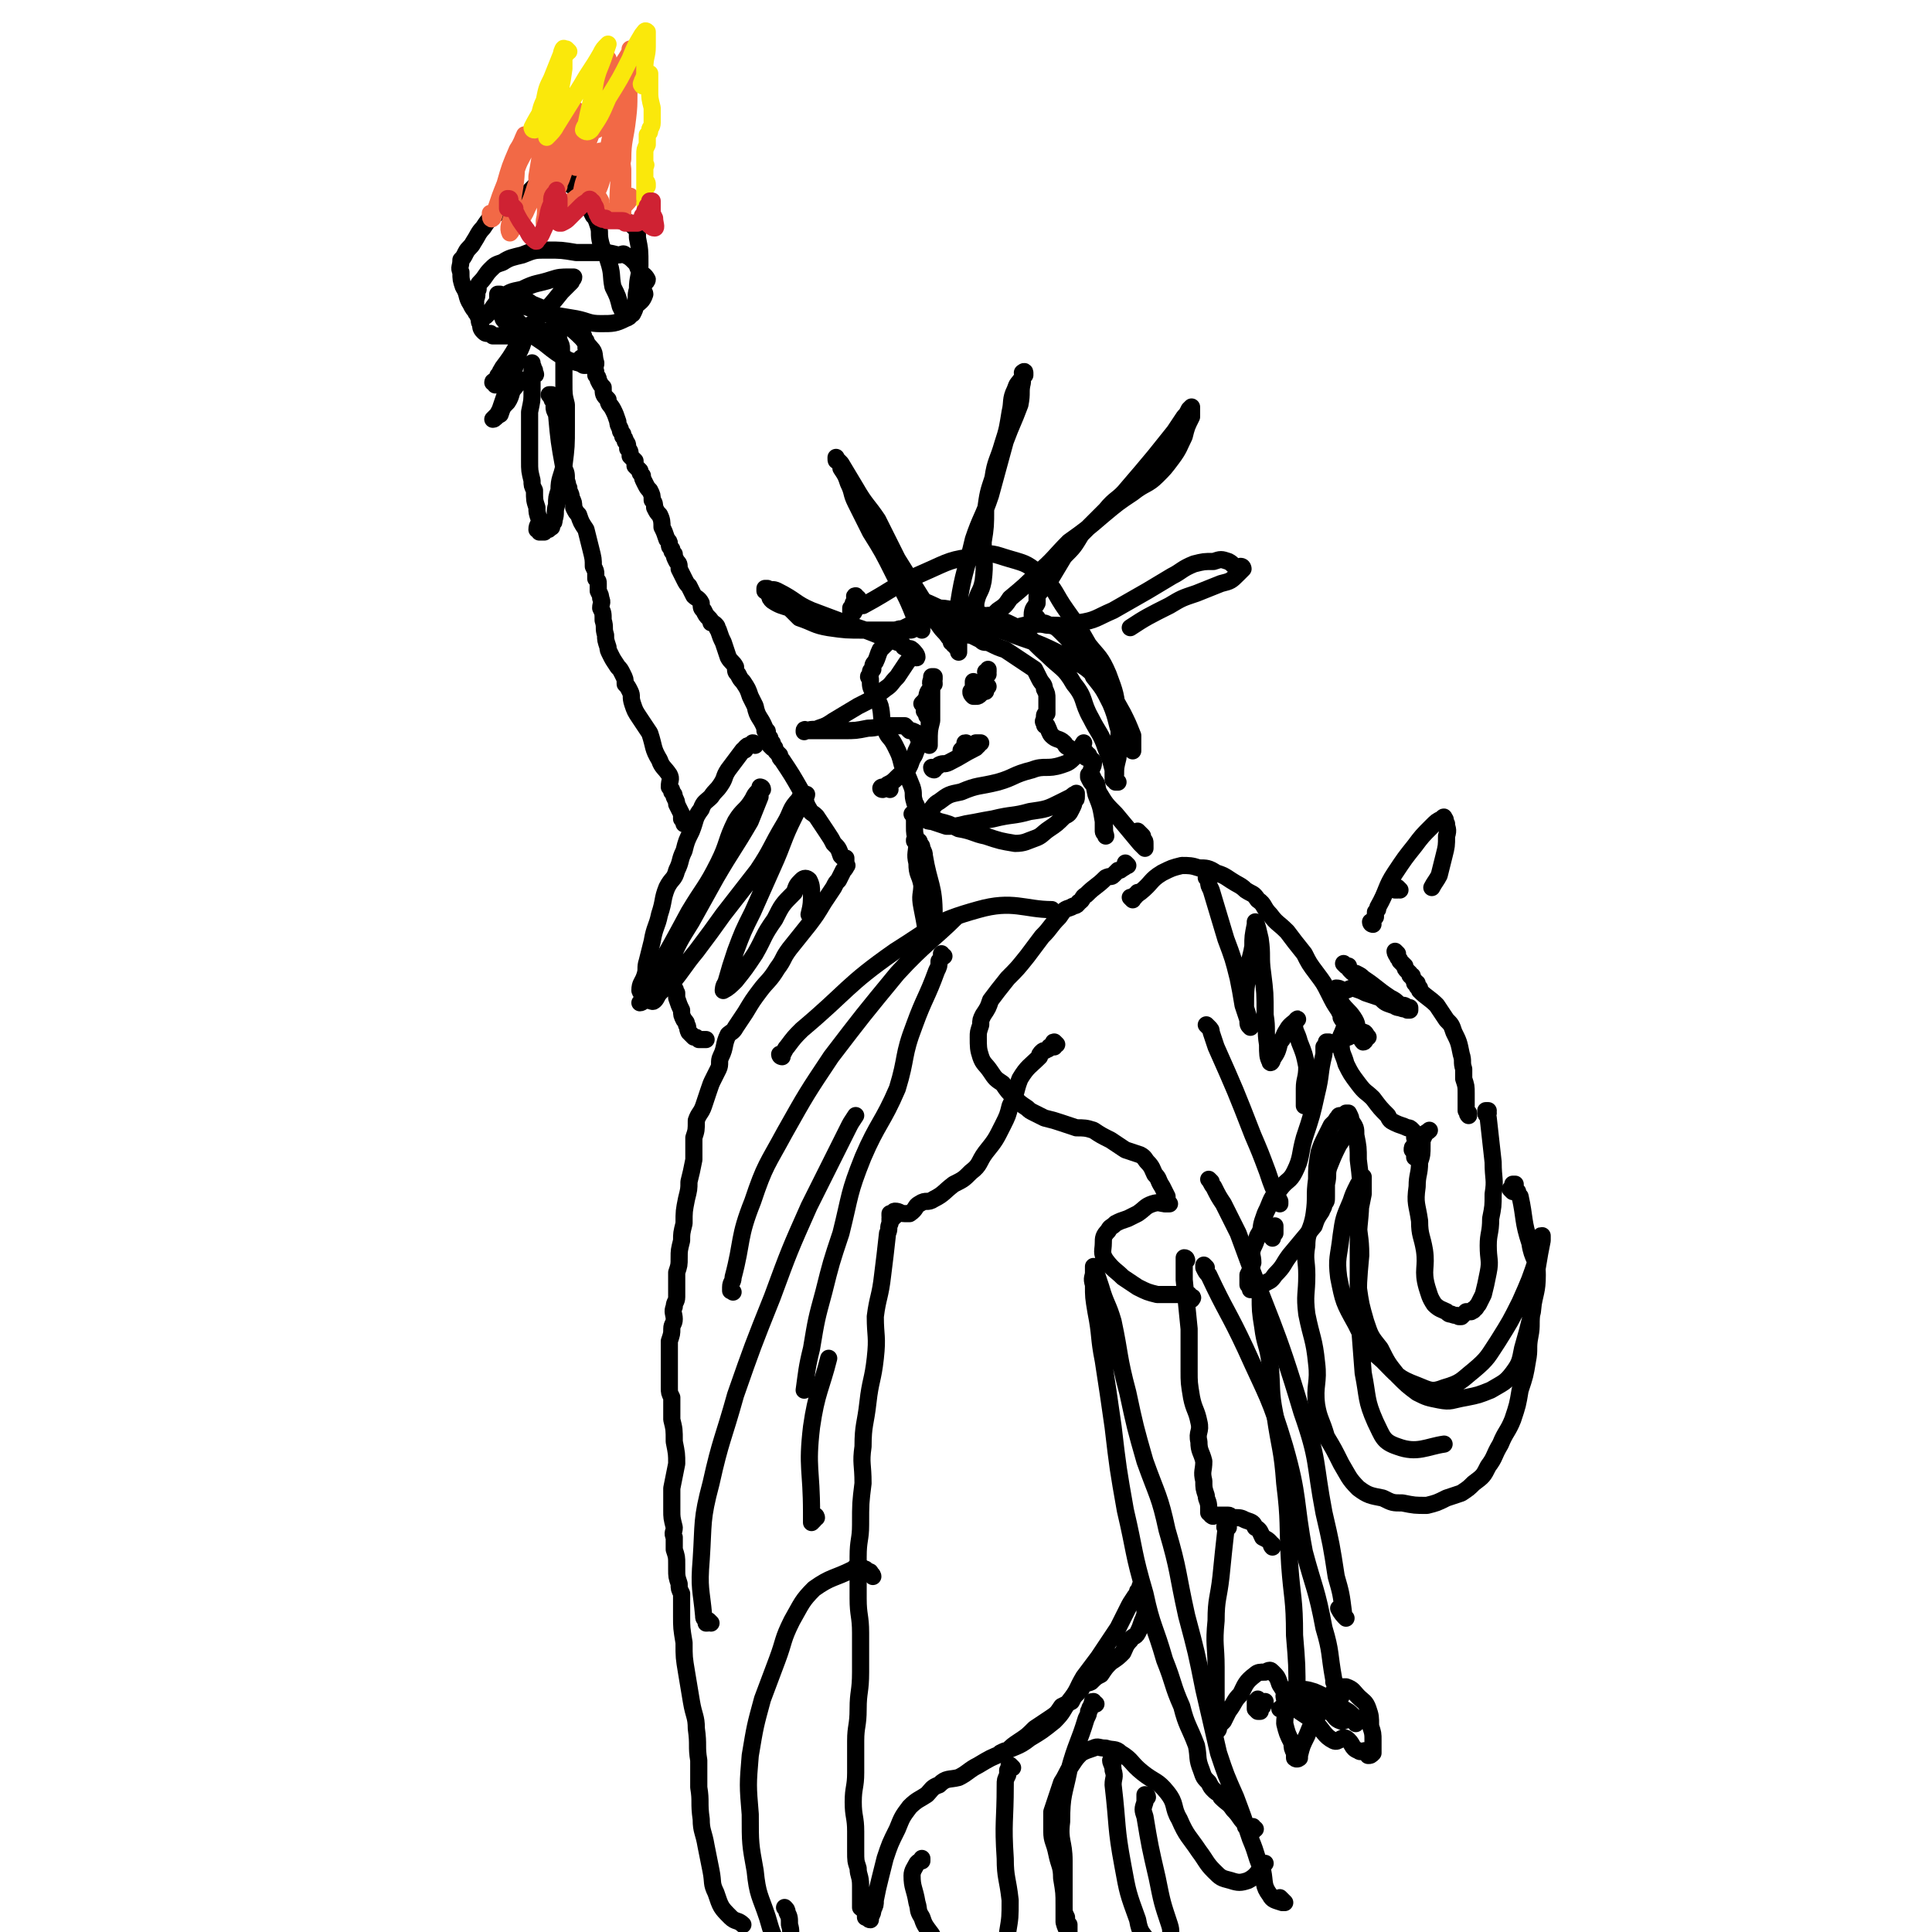 <svg viewBox='0 0 788 788' version='1.1' xmlns='http://www.w3.org/2000/svg' xmlns:xlink='http://www.w3.org/1999/xlink'><g fill='none' stroke='#000000' stroke-width='7' stroke-linecap='round' stroke-linejoin='round'><path d='M315,303c0,0 0,0 -1,-1 0,0 0,0 0,0 0,0 0,0 0,0 0,-1 0,-1 0,-1 0,0 0,0 -1,-1 0,0 0,0 0,-1 0,-1 0,-1 -1,-1 0,-1 0,-1 0,-1 -2,-5 -3,-4 -4,-9 -1,-2 -1,-2 -2,-4 -1,-3 -1,-3 -3,-6 -1,-1 -1,-1 -2,-3 -1,-1 -1,-1 -1,-3 -1,-2 -2,-2 -3,-4 -1,-3 -1,-3 -2,-6 -1,-2 -1,-2 -2,-5 -1,-1 0,-1 -1,-2 -1,-1 -1,-1 -2,-1 0,-1 0,-1 -1,-2 -1,-1 -1,-1 -2,-3 -1,-1 -1,-1 -1,-3 -1,-2 -2,-2 -3,-3 -1,-2 -1,-2 -2,-4 -1,-1 -1,-1 -2,-3 -1,-2 -1,-2 -2,-4 0,-2 0,-2 -1,-3 -1,-2 -1,-2 -1,-3 -1,-1 -1,-1 -1,-2 -1,-1 -1,-1 -1,-2 0,-1 0,-1 -1,-2 -1,-3 -1,-3 -2,-5 0,-2 0,-3 -1,-5 -1,-1 -1,-1 -2,-3 0,-1 0,-2 -1,-3 0,-2 0,-2 -1,-4 -1,-1 -1,-1 -2,-3 -1,-2 -1,-2 -1,-3 -1,-1 -1,-1 -1,-2 -1,-1 -1,-1 -2,-2 0,-1 0,-1 0,-2 -1,-1 -1,-1 -2,-2 0,-2 0,-2 -1,-3 0,-2 0,-2 -1,-3 0,-1 0,-1 -1,-2 0,-1 0,-1 0,-1 -1,-1 -1,-1 -1,-2 -1,-2 -1,-2 -1,-3 -1,-3 -1,-3 -2,-5 -1,-2 -2,-2 -2,-4 -2,-2 -2,-2 -2,-5 -1,-1 -1,-1 -2,-3 0,-1 0,-1 -1,-2 0,-2 0,-2 -1,-3 0,-2 0,-2 -1,-3 0,0 0,-1 0,-1 0,-1 0,-1 -1,-2 0,-1 0,-1 0,-1 0,-1 0,-1 -1,-1 0,-1 0,-1 0,-2 0,0 0,0 0,0 0,-1 0,0 0,-1 -1,0 -1,0 -1,-1 0,0 0,0 0,0 0,0 0,0 0,0 0,-1 0,-1 0,-1 -1,0 -1,0 -1,-1 -1,-1 -1,-1 -1,-1 0,0 0,0 0,0 0,0 0,0 0,0 0,-1 0,-1 0,0 0,0 0,0 0,0 '/><path d='M238,149c0,0 -1,-1 -1,-1 0,0 1,0 1,0 0,0 0,0 0,0 0,0 0,0 0,-1 0,0 0,0 0,0 0,0 0,0 -1,0 0,-1 0,-1 0,-1 '/><path d='M202,157c0,-1 -1,-1 -1,-1 0,-1 1,0 1,0 0,-1 0,-1 0,-1 1,0 1,0 1,-1 0,-1 0,-1 1,-1 0,-2 0,-1 1,-3 3,-4 3,-4 6,-9 1,-2 1,-2 3,-4 0,-1 1,-1 1,-1 0,0 0,0 -1,1 -1,4 -1,4 -3,8 -1,5 -1,5 -3,11 -2,5 -2,5 -4,11 -1,2 -1,2 -2,3 -1,1 -1,1 -1,1 1,0 1,-1 3,-2 1,-3 1,-3 3,-5 2,-3 1,-4 3,-6 2,-3 3,-2 6,-4 1,-1 1,-1 2,-1 0,0 0,0 0,0 0,0 1,0 0,-1 0,0 0,0 0,-1 -1,-1 0,-1 -1,-2 0,0 0,0 0,0 0,-1 0,-1 0,-1 0,1 0,1 0,2 0,1 0,1 0,3 0,3 0,3 0,6 0,5 0,4 -1,9 0,5 0,5 0,9 0,6 0,6 0,11 0,4 0,4 1,8 0,2 0,2 1,4 0,4 0,4 1,7 0,2 0,2 1,5 0,2 -1,2 -1,4 1,0 1,0 1,1 1,0 1,0 2,0 0,0 0,0 0,-1 1,0 1,0 1,0 1,0 1,0 1,-1 0,0 0,0 1,0 0,0 0,0 0,-1 1,-1 1,-1 1,-2 1,-3 0,-3 1,-6 0,-3 0,-3 1,-6 0,-5 1,-5 2,-10 1,-8 1,-8 1,-16 0,-5 0,-5 0,-9 -1,-4 -1,-4 -1,-9 0,-1 0,-1 0,-3 0,-3 0,-3 0,-6 0,-2 -1,-2 -1,-3 0,-1 0,-1 0,-2 0,-1 0,-1 -1,-3 0,-1 0,-1 -1,-3 0,-1 0,0 -1,-1 0,0 1,0 1,-1 0,0 0,0 0,0 0,0 0,1 0,1 0,0 0,0 -1,-1 -1,0 -1,0 -2,1 -2,0 -2,1 -4,2 -4,0 -4,0 -8,0 -2,0 -2,0 -4,0 -2,0 -2,0 -3,0 -1,0 -1,0 -2,0 -1,0 -1,0 -2,0 0,0 0,0 -1,-1 0,0 0,0 -1,0 -1,0 -1,0 -2,-1 -1,-1 -1,-2 -1,-3 -1,-1 0,-1 -1,-3 0,-1 -1,-1 -1,-2 0,-2 0,-2 0,-3 0,-1 0,-1 0,-2 1,-2 0,-2 1,-4 0,-2 0,-2 1,-3 2,-2 2,-3 4,-5 2,-2 2,-2 5,-3 3,-2 4,-2 8,-3 5,-2 5,-2 10,-2 6,0 6,0 12,1 5,0 5,0 10,0 3,0 3,0 7,1 2,0 2,-1 3,0 2,1 2,1 4,3 1,1 1,2 2,4 1,1 2,1 3,3 0,1 -2,2 -2,3 0,2 1,2 1,3 -1,3 -2,3 -4,5 -2,3 -1,4 -4,5 -4,2 -5,2 -10,2 -5,0 -5,-1 -10,-2 -6,-1 -6,-1 -12,-2 -5,-1 -5,-2 -9,-3 -3,-1 -3,-1 -5,-3 -3,-1 -3,-1 -5,-2 0,0 -1,0 -1,0 0,1 0,1 0,2 3,4 3,5 7,8 6,6 6,6 12,10 5,4 5,4 10,7 4,1 4,1 7,2 2,0 2,0 3,0 1,0 1,0 1,-1 -1,-3 0,-4 -2,-6 -6,-7 -7,-7 -14,-13 -5,-3 -5,-3 -10,-5 -3,-2 -4,-3 -7,-2 -1,0 -2,1 -3,2 -1,3 -3,3 -2,5 0,2 2,3 5,3 2,1 3,2 5,1 3,-1 3,-2 6,-5 4,-4 4,-4 8,-9 2,-2 2,-2 4,-4 0,-1 1,-1 1,-2 -1,0 -1,0 -2,0 -3,0 -4,0 -7,1 -6,2 -6,1 -12,4 -5,1 -5,1 -9,4 -2,2 -2,2 -4,5 -1,1 -1,1 -2,2 -1,0 -2,0 -3,-1 -2,-2 -2,-2 -3,-4 -2,-3 -1,-4 -3,-7 -1,-3 -1,-3 -1,-6 -1,-2 0,-2 0,-5 1,-1 1,-1 2,-3 1,-2 2,-2 3,-4 2,-3 2,-4 4,-6 2,-3 2,-3 4,-5 3,-2 3,-1 6,-3 2,-1 2,-1 4,-3 2,-2 3,-2 5,-4 1,-1 1,-1 3,-3 2,-2 2,-2 4,-5 1,-3 1,-3 2,-6 1,-3 1,-3 2,-5 0,-2 0,-2 0,-3 0,-1 0,-1 0,-3 1,-2 1,-2 1,-5 0,-2 1,-2 1,-4 0,-1 -1,-1 0,-2 0,-1 0,-1 0,-2 1,0 0,0 0,-1 1,0 1,0 1,0 0,0 0,-1 0,0 0,1 0,1 0,2 0,3 0,3 0,6 0,5 0,5 0,9 -1,5 -1,5 -1,10 1,3 1,3 2,6 1,2 1,2 2,3 0,0 0,0 1,-1 1,-1 1,-1 2,-2 0,0 0,0 0,0 0,0 0,0 0,1 1,2 1,2 2,5 1,3 1,3 2,6 1,2 1,2 2,4 1,0 1,0 2,1 2,0 2,0 5,0 2,0 2,0 4,1 1,0 1,0 2,0 2,1 2,1 4,3 1,1 1,1 1,4 1,5 1,5 1,11 0,5 -1,5 -1,10 -1,3 0,3 -1,7 0,1 0,1 -1,3 -1,0 -1,0 -2,1 0,0 -1,0 -1,-1 -1,-1 -1,-1 -2,-3 -1,-4 -1,-4 -3,-8 -1,-5 0,-5 -2,-11 -1,-4 -2,-3 -3,-7 -1,-4 0,-4 -1,-7 -1,-3 -1,-3 -3,-6 -1,-2 -1,-3 -3,-5 -1,-2 -1,-2 -3,-3 -1,-2 -1,-2 -3,-3 -2,-1 -2,0 -4,-1 -1,0 -1,0 -2,-1 0,0 0,0 -1,-1 0,0 0,0 1,0 '/><path d='M225,162c0,0 -1,-1 -1,-1 0,0 0,0 1,0 0,1 0,1 0,1 0,1 0,1 1,2 0,1 0,1 0,2 0,1 0,1 1,3 1,11 1,11 3,22 1,2 1,2 1,5 1,2 0,2 1,3 0,2 1,2 1,4 1,2 1,2 1,4 1,2 1,2 2,3 1,3 1,3 3,6 1,4 1,4 2,8 1,4 1,4 1,7 1,2 1,2 1,3 0,1 0,1 0,2 1,1 1,1 1,2 0,2 0,2 0,3 1,2 1,2 1,3 1,2 0,2 0,4 1,2 1,2 1,5 1,3 0,3 1,6 0,2 0,2 1,5 0,1 0,1 1,3 1,2 1,2 3,5 1,1 1,1 2,3 1,2 1,2 1,4 1,1 1,1 2,3 1,2 0,2 1,5 1,3 1,3 3,6 2,3 2,3 4,6 2,6 1,6 4,11 1,3 2,3 4,6 1,2 0,2 0,5 1,1 1,1 1,2 1,1 1,1 1,2 1,2 1,2 1,3 1,2 1,2 2,4 0,1 0,1 0,2 1,1 1,1 1,2 0,0 0,0 0,0 0,0 0,0 0,0 '/><path d='M308,304c0,0 0,-1 -1,-1 0,0 0,0 0,0 0,1 0,0 -1,1 0,0 0,0 0,0 -1,0 -1,0 -2,1 0,1 0,1 -1,1 -3,4 -3,4 -6,8 -2,3 -1,3 -3,6 -2,3 -2,2 -4,5 -2,2 -3,2 -4,5 -3,4 -2,4 -4,9 -2,4 -2,4 -3,8 -2,4 -1,4 -3,8 -1,4 -2,3 -4,7 -2,5 -1,5 -3,11 -1,5 -2,5 -3,11 -1,4 -1,4 -2,8 -1,3 0,3 -1,6 -1,3 -2,3 -2,6 0,1 2,1 2,2 0,1 -1,1 -1,2 -1,1 -1,1 -1,1 1,0 1,-1 3,-1 2,0 2,1 3,0 1,-1 1,-2 2,-3 0,-1 1,-1 2,-2 1,0 1,0 1,-1 1,0 1,0 2,0 0,0 0,0 0,1 1,0 1,0 1,0 1,1 0,1 1,2 0,1 0,1 0,2 1,3 1,3 2,5 0,2 0,2 1,4 1,1 1,1 1,2 1,1 0,1 1,3 1,1 1,1 2,2 1,0 1,0 2,1 1,0 2,0 3,0 '/><path d='M264,405c0,0 0,-1 -1,-1 0,0 1,0 1,0 0,-1 0,-1 0,-2 1,-2 1,-2 2,-3 8,-14 8,-14 15,-27 6,-10 7,-10 12,-20 4,-8 3,-9 7,-17 3,-5 4,-4 7,-9 1,-2 1,-2 2,-3 0,0 0,0 1,-1 0,0 0,0 0,-1 0,0 1,0 1,1 -1,1 -1,2 -1,3 -2,5 -2,5 -4,10 -7,12 -7,11 -14,23 -5,9 -5,9 -10,18 -5,8 -5,8 -9,17 -2,5 -1,5 -3,10 0,1 -1,1 0,1 1,-1 2,-1 4,-3 5,-6 5,-7 10,-13 6,-8 6,-8 11,-15 7,-9 7,-9 14,-18 6,-9 5,-9 11,-19 3,-5 2,-6 6,-10 0,-1 1,-1 2,-1 1,-1 1,-1 1,-1 0,1 -1,1 -1,2 -2,3 -2,3 -4,7 -5,10 -4,10 -9,21 -4,9 -4,9 -8,18 -4,8 -4,8 -7,16 -2,6 -2,6 -4,13 -1,1 -1,3 -1,3 2,-1 3,-2 5,-4 4,-5 4,-5 8,-11 4,-7 3,-7 8,-14 3,-6 3,-6 8,-11 1,-3 1,-3 3,-5 1,-1 2,-1 3,0 1,2 1,3 1,5 0,4 0,5 -1,9 '/><path d='M315,305c0,0 -1,-1 -1,-1 0,0 0,0 1,0 0,1 0,0 0,0 1,1 0,1 1,1 0,1 0,1 1,2 0,0 0,0 1,1 0,1 0,1 1,2 4,6 4,6 8,13 2,3 1,4 3,7 1,2 1,1 3,3 2,3 2,3 4,6 2,3 2,3 3,5 2,2 2,2 3,5 1,1 1,1 2,1 0,0 0,0 0,1 0,0 0,0 0,0 0,0 0,0 0,1 0,0 0,0 0,1 0,0 1,0 0,0 0,1 0,1 -1,2 -1,2 -1,2 -2,4 -1,1 -1,1 -2,3 -2,3 -2,3 -4,6 -3,5 -3,5 -6,9 -4,5 -4,5 -8,10 -3,4 -2,4 -5,8 -3,5 -4,5 -7,9 -3,4 -3,4 -6,9 -2,3 -2,3 -4,6 -1,2 -2,2 -3,3 -2,4 -1,5 -3,9 -1,2 0,3 -1,5 -1,2 -1,2 -2,4 -1,2 -1,2 -2,5 -1,3 -1,3 -2,6 -1,3 -2,3 -3,6 0,4 0,4 -1,7 0,5 0,5 0,9 -1,5 -1,5 -2,9 0,3 0,3 -1,7 -1,5 -1,5 -1,10 -1,4 -1,4 -1,7 -1,4 -1,4 -1,7 0,3 0,3 -1,6 0,3 0,3 0,5 0,3 0,3 0,5 0,2 -1,2 -1,4 -1,2 0,3 0,5 0,2 -1,2 -1,4 0,2 0,2 -1,5 0,3 0,3 0,6 0,3 0,3 0,5 0,4 0,4 0,8 0,2 0,2 1,4 0,1 0,1 0,3 0,3 0,3 0,6 1,4 1,4 1,9 1,5 1,5 1,9 -1,5 -1,5 -2,10 0,5 0,5 0,9 0,3 0,3 1,7 0,2 -1,2 0,4 0,1 0,1 0,2 0,2 0,2 0,3 1,3 1,3 1,6 0,1 0,1 0,2 0,3 0,3 1,6 0,2 0,2 1,4 0,5 0,5 0,9 0,5 0,5 1,11 0,6 0,6 1,12 1,6 1,6 2,12 1,6 2,6 2,11 1,7 0,7 1,13 0,5 0,5 0,11 1,6 0,6 1,13 0,5 1,5 2,11 1,5 1,5 2,10 1,5 0,5 2,9 2,6 2,6 6,10 2,2 3,1 5,3 '/><path d='M460,353c0,0 -1,-1 -1,-1 0,0 0,1 0,1 0,1 -1,1 -1,1 -1,1 -1,1 -2,1 -1,1 -1,1 -2,2 -1,1 -1,0 -3,1 -4,4 -4,3 -8,7 -2,1 -1,2 -3,3 -1,2 -2,1 -3,2 -3,1 -3,1 -5,4 -4,4 -3,4 -7,8 -3,4 -3,4 -6,8 -4,5 -4,5 -8,9 -4,5 -4,5 -7,9 -1,3 -1,3 -3,6 -1,2 -1,2 -1,4 -1,3 -1,3 -1,5 0,4 0,5 1,8 1,3 2,3 4,6 2,3 2,3 5,5 2,3 2,3 5,6 2,2 2,2 5,4 1,1 1,1 3,2 2,1 2,1 4,2 4,1 4,1 7,2 3,1 3,1 6,2 3,0 4,0 7,1 3,2 3,2 7,4 3,2 3,2 6,4 3,1 3,1 6,2 2,1 2,2 3,3 2,2 2,3 3,5 2,2 1,2 3,5 1,2 1,2 2,4 0,1 0,1 0,2 0,0 -1,1 -1,1 1,0 2,0 2,0 0,0 -1,0 -1,0 -3,0 -3,-1 -6,0 -3,1 -3,2 -6,4 -2,1 -2,1 -4,2 -3,1 -3,1 -5,2 -2,2 -2,1 -3,3 -2,2 -2,3 -2,5 0,3 -1,4 1,7 3,4 4,4 7,7 3,2 3,2 6,4 4,2 4,2 8,3 3,0 3,0 6,0 3,0 3,0 5,0 1,0 1,0 2,0 0,1 -1,1 0,2 0,0 0,0 1,0 0,0 1,-1 0,-1 0,0 -1,0 -2,-1 '/><path d='M484,514c0,0 0,-1 -1,-1 0,0 0,1 0,2 0,1 0,1 0,3 0,2 0,2 0,4 1,10 1,10 2,20 0,8 0,8 0,17 0,5 0,5 1,11 1,5 2,5 3,10 1,4 -1,4 0,8 0,4 1,4 2,8 0,4 -1,4 0,8 0,3 0,3 1,6 0,2 1,2 1,5 0,1 0,1 0,2 0,0 0,0 0,0 1,1 2,1 2,1 0,1 -1,0 -1,0 0,0 0,0 0,0 0,0 0,0 1,0 0,0 0,0 0,0 1,0 1,0 1,0 1,0 1,0 3,0 1,0 1,0 2,0 1,0 1,1 2,1 3,0 3,0 5,1 3,1 3,1 4,3 2,1 2,2 3,4 2,1 2,1 3,2 1,1 0,1 1,2 0,0 0,0 0,0 0,0 0,0 0,0 0,-1 0,-1 0,-1 '/><path d='M501,623c0,0 -1,-1 -1,-1 0,0 0,0 0,0 0,0 0,0 0,-1 0,0 0,0 0,0 0,0 0,0 0,0 0,0 0,0 0,1 -1,1 0,1 0,2 -1,9 -1,9 -2,19 -1,9 -2,9 -2,18 -1,10 0,10 0,19 0,7 0,7 0,14 0,4 0,4 0,9 0,0 1,0 1,1 0,1 -1,1 -1,2 0,0 1,0 1,-1 0,0 0,0 0,0 0,-1 0,-1 0,-1 1,-1 1,-1 2,-2 1,-2 1,-2 2,-4 3,-4 2,-4 5,-7 2,-4 2,-5 6,-8 1,-1 2,-1 4,-1 2,-1 2,-1 3,0 2,2 2,2 3,5 2,3 2,3 2,7 1,5 0,5 0,9 1,4 1,4 3,8 0,2 0,2 1,4 0,1 0,2 0,2 1,1 2,0 2,0 0,0 0,-1 0,-1 1,-4 1,-4 3,-8 2,-5 2,-5 5,-9 2,-4 2,-4 4,-7 2,-2 2,-2 4,-4 1,0 2,0 3,0 3,1 3,2 5,4 2,2 3,2 4,5 1,3 1,3 1,7 1,3 1,3 1,6 0,2 0,2 0,4 0,0 0,0 0,1 -1,1 -1,1 -2,1 0,0 0,0 0,0 0,0 0,0 0,-1 0,-1 0,-1 -1,-1 -1,0 -2,1 -3,0 -3,-1 -2,-3 -5,-5 -2,-1 -3,2 -5,1 -4,-2 -4,-4 -8,-8 -3,-2 -3,-2 -6,-4 -1,-2 -1,-2 -2,-3 -1,-1 -1,-1 -1,-1 0,0 0,0 1,0 4,1 4,0 8,1 3,1 3,1 6,3 3,2 2,3 5,4 2,0 2,-1 4,-1 1,0 1,0 2,0 0,0 0,1 0,1 0,0 0,1 0,1 0,-1 0,-2 -1,-3 -2,-2 -2,-2 -6,-4 -5,-3 -5,-4 -10,-6 -3,-1 -4,-1 -7,-1 -2,0 -3,0 -5,2 -1,1 1,3 0,5 0,1 -1,0 -2,1 '/><path d='M514,694c0,0 -1,-1 -1,-1 0,0 0,1 0,1 0,0 -1,0 -1,0 0,1 0,1 0,1 0,1 0,1 0,1 0,0 0,0 0,1 0,0 0,0 1,1 0,0 0,0 1,0 0,-1 0,-1 1,-2 0,0 0,0 0,-1 0,0 1,0 1,-1 0,0 -1,1 -1,1 0,0 0,0 0,0 0,1 0,1 -1,1 '/><path d='M512,746c-1,0 -1,0 -1,-1 -1,0 0,1 0,1 0,0 0,0 0,1 0,0 -1,0 -1,0 0,0 0,0 0,0 -1,-1 -1,-1 -1,-1 0,0 0,0 -1,-1 0,-1 0,0 0,-1 -3,-3 -2,-3 -5,-6 -2,-3 -2,-2 -5,-5 0,-1 0,-1 0,-1 -2,-1 -2,-1 -3,-2 -1,-1 -1,-1 -2,-3 -2,-2 -2,-2 -3,-5 -2,-5 -1,-5 -2,-10 -3,-8 -4,-8 -6,-16 -4,-9 -3,-9 -7,-19 -4,-14 -5,-13 -8,-27 -5,-17 -4,-17 -8,-34 -3,-17 -3,-17 -5,-34 -2,-14 -2,-14 -4,-27 -2,-10 -1,-10 -3,-20 -1,-6 -1,-6 -1,-11 -1,-3 0,-3 0,-5 0,-1 0,-1 0,-2 0,0 0,0 0,0 0,0 0,-1 0,0 0,0 1,1 1,2 1,3 1,3 2,6 2,7 3,7 5,14 3,14 2,14 6,29 3,14 3,14 7,28 5,14 6,14 9,28 5,17 4,17 8,35 4,15 4,15 7,30 3,13 3,13 6,26 3,9 3,9 7,18 3,8 3,8 6,17 3,7 2,7 5,13 1,5 0,6 3,10 1,2 2,2 5,3 0,0 1,0 1,0 0,0 -1,-1 -2,-2 '/><path d='M528,693c-1,0 -1,-1 -1,-1 -1,0 0,0 0,1 0,0 0,0 0,0 1,1 0,1 1,1 0,0 0,0 0,0 1,-1 1,-1 1,-3 0,-12 0,-12 -1,-24 0,-15 -1,-15 -2,-29 -1,-17 0,-17 -2,-33 -1,-14 -2,-14 -4,-28 -2,-10 -1,-10 -2,-21 -1,-8 -2,-7 -3,-15 -1,-6 -1,-7 -1,-12 '/><path d='M492,517c0,0 -1,-1 -1,-1 0,0 0,0 0,1 0,0 0,0 0,0 1,2 1,2 2,3 7,15 8,15 15,30 9,20 10,20 16,40 6,21 4,22 8,43 4,15 5,15 8,31 3,10 2,10 4,21 1,4 3,7 3,7 -1,0 -2,-4 -3,-6 '/><path d='M494,482c0,0 -1,-1 -1,-1 1,1 1,2 2,3 2,4 2,4 4,7 3,6 3,6 6,12 13,36 15,36 26,73 7,20 5,20 9,41 3,13 3,13 5,26 2,7 2,7 3,15 0,1 1,2 1,2 -1,-1 -2,-2 -3,-4 '/><path d='M493,419c0,0 -1,-1 -1,-1 0,0 0,0 1,1 1,1 1,1 1,2 1,3 1,3 2,6 8,18 8,18 15,36 3,7 3,7 6,15 2,6 2,6 5,12 0,1 0,1 0,1 '/><path d='M519,505c0,-1 -1,-1 -1,-1 0,-1 1,0 1,0 0,-1 0,-1 1,-1 0,0 0,0 0,0 0,0 0,0 0,0 0,-1 0,-1 0,-1 0,0 0,0 0,0 0,-1 0,-1 0,-1 0,0 0,0 0,-1 '/><path d='M543,426c0,0 -1,-1 -1,-1 0,0 0,0 0,0 0,0 0,0 0,0 0,0 -1,0 -1,0 0,0 0,0 0,1 0,0 0,0 0,0 -1,1 -1,1 -1,1 0,2 0,2 0,3 -2,8 -1,8 -3,16 -2,9 -2,9 -5,18 -2,7 -1,8 -4,14 -2,4 -3,3 -6,7 -3,3 -3,3 -5,8 -1,2 -1,2 -2,5 -1,3 0,3 -2,6 -1,3 -1,3 -2,5 -1,3 0,3 0,6 -1,3 -1,3 -2,5 0,2 0,2 0,3 0,0 0,0 0,0 0,1 0,1 0,1 1,0 1,0 1,0 0,1 0,1 0,1 0,0 0,0 0,0 0,0 0,1 0,1 0,0 0,-1 0,0 0,0 0,0 0,0 0,0 0,0 0,0 0,0 0,0 0,0 1,0 1,0 1,0 0,0 0,0 1,0 1,-1 1,-1 3,-2 3,-2 3,-1 5,-4 4,-4 3,-4 6,-8 5,-6 5,-6 10,-12 1,-3 1,-3 3,-6 0,-1 1,-1 1,-3 1,-1 1,-1 1,-3 0,-1 0,-1 0,-2 0,-2 0,-2 0,-3 1,-4 0,-4 1,-7 2,-5 2,-5 4,-9 2,-3 2,-3 4,-6 '/><path d='M560,377c0,0 -1,0 -1,-1 0,0 1,0 1,0 0,-1 0,-1 1,-2 0,-1 0,-1 0,-2 1,-1 1,-1 1,-2 4,-7 3,-8 7,-14 4,-6 4,-6 8,-11 3,-4 3,-4 7,-8 2,-2 2,-2 4,-3 1,-1 1,-1 1,0 1,0 0,1 1,2 0,2 1,2 0,5 0,4 0,4 -1,8 -1,4 -1,4 -2,8 -1,2 -2,3 -3,5 '/><path d='M570,389c0,0 -1,-1 -1,-1 0,0 0,1 1,2 0,1 1,1 1,2 1,1 1,1 2,2 0,1 0,1 1,2 1,1 1,1 1,1 0,1 0,1 1,1 0,1 0,1 1,2 0,0 0,0 0,0 0,1 0,1 0,1 1,0 1,0 1,0 0,1 0,1 0,1 0,0 0,0 0,0 0,1 0,0 0,0 1,1 1,1 1,1 0,0 0,0 0,1 3,3 4,3 7,6 2,3 2,3 4,6 2,2 2,2 3,5 2,4 2,4 3,9 1,3 0,3 1,6 0,2 0,2 0,4 1,3 1,3 1,6 0,2 0,2 0,4 0,1 0,1 0,3 1,1 0,1 1,2 0,0 0,0 0,0 0,0 0,-1 0,-1 0,0 0,1 0,0 -1,0 0,0 -1,-1 '/><path d='M549,394c0,0 -1,-1 -1,-1 0,0 1,1 2,1 0,1 0,1 1,2 1,1 1,1 2,1 2,1 2,1 3,2 6,4 5,4 11,8 2,1 2,1 4,3 2,0 2,0 3,1 0,0 0,1 0,1 0,0 1,-1 1,-1 0,0 0,1 0,1 0,0 -1,0 -1,0 -1,-1 -1,0 -3,-1 -2,0 -2,-1 -3,-1 -3,-1 -3,-1 -5,-3 -3,-1 -3,-1 -6,-2 -2,-1 -2,-1 -5,-2 -2,0 -2,1 -4,1 -1,0 -1,-1 -3,-1 0,0 0,0 -1,1 0,0 0,-1 0,0 0,1 0,1 0,2 1,2 1,2 3,3 2,3 3,3 5,6 2,3 1,3 2,6 1,2 1,3 2,4 1,0 1,-2 2,-2 0,0 0,0 0,0 -1,-1 -1,-2 -2,-2 -2,0 -3,2 -5,1 -2,0 -2,-1 -3,-2 0,0 0,0 0,0 -1,3 -2,3 -1,6 0,4 1,4 2,8 2,4 2,4 5,8 3,4 3,3 6,6 3,4 3,4 6,7 1,2 1,2 3,3 2,1 3,1 5,2 1,0 1,0 2,1 1,1 1,1 1,3 1,1 0,2 0,3 -1,1 -1,1 -1,2 0,0 1,0 1,1 0,0 0,0 0,1 0,0 0,0 0,1 0,0 0,0 0,0 0,0 0,0 0,0 0,0 1,0 1,-1 '/><path d='M607,454c0,0 0,0 -1,-1 0,0 0,0 0,0 1,0 1,0 1,0 0,0 -1,0 -1,1 0,1 1,1 1,2 1,9 1,9 2,18 0,7 1,7 0,13 0,5 0,5 -1,10 0,6 -1,6 -1,11 0,6 1,6 0,11 -1,5 -1,5 -2,9 -1,2 -1,2 -2,4 -1,1 -1,2 -2,2 0,1 0,0 -1,1 0,0 0,0 0,0 -1,0 -1,0 -1,0 -1,0 -1,0 -1,0 -1,1 -1,1 -2,2 0,0 0,0 -1,0 -1,-1 -1,0 -3,-1 -1,0 -1,0 -2,-1 -2,-1 -3,-1 -5,-3 -2,-3 -2,-4 -3,-7 -2,-7 0,-8 -1,-15 -1,-6 -2,-6 -2,-12 -1,-7 -2,-7 -1,-14 0,-5 1,-5 1,-10 1,-3 1,-3 1,-7 0,-2 0,-2 1,-4 0,-1 1,-1 2,-2 '/><path d='M617,486c0,0 -1,-1 -1,-1 0,0 0,0 0,0 1,-1 1,-1 1,-1 0,-1 0,-1 0,-1 0,0 0,0 0,0 0,0 0,0 1,0 0,1 0,1 0,1 0,1 0,1 1,2 0,1 0,1 1,2 2,9 1,10 4,19 1,7 3,6 3,13 0,7 -1,7 -2,14 -1,6 0,6 -1,11 -1,5 0,5 -1,10 -1,6 -1,6 -3,12 -1,6 -1,6 -3,12 -2,5 -3,5 -5,10 -3,5 -2,5 -5,9 -2,4 -2,4 -6,7 -2,2 -2,2 -5,4 -3,1 -3,1 -6,2 -4,2 -4,2 -8,3 -5,0 -5,0 -10,-1 -4,0 -4,0 -8,-2 -5,-1 -6,-1 -10,-4 -4,-4 -4,-5 -7,-10 -3,-6 -3,-6 -6,-11 -2,-7 -3,-7 -4,-13 -1,-8 1,-9 0,-17 -1,-10 -2,-10 -4,-20 -1,-8 0,-8 0,-16 0,-6 -1,-6 0,-12 0,-6 2,-6 3,-13 1,-7 0,-7 1,-14 0,-5 0,-5 1,-11 1,-3 1,-3 3,-7 1,-2 1,-2 2,-4 1,-1 1,-1 2,-2 0,0 0,-1 1,-1 0,-1 0,-1 1,-1 1,0 1,0 1,0 1,0 1,0 1,-1 1,0 1,0 1,0 1,2 1,2 1,3 2,3 2,3 2,6 1,5 1,5 1,10 1,8 1,8 1,15 0,10 -1,10 -1,20 0,9 0,9 0,17 1,7 1,7 3,14 2,6 2,6 6,11 3,6 3,6 7,11 4,4 4,4 8,7 4,2 4,2 9,3 5,1 5,0 11,-1 5,-1 5,-1 10,-3 5,-3 6,-3 9,-7 3,-4 3,-5 4,-10 2,-7 2,-7 4,-15 1,-9 1,-9 2,-18 1,-6 1,-6 2,-11 0,-1 0,-1 0,-2 0,0 0,0 0,0 -1,0 0,0 0,1 -1,4 -1,4 -2,8 -3,9 -3,9 -7,18 -4,8 -4,8 -9,16 -4,6 -4,7 -10,12 -5,4 -5,5 -12,7 -5,2 -6,1 -11,-1 -8,-3 -8,-4 -14,-10 -7,-6 -7,-7 -11,-15 -5,-9 -5,-9 -7,-19 -1,-8 0,-8 1,-17 1,-7 1,-7 4,-14 1,-3 1,-3 3,-7 1,-1 1,-2 2,-3 0,0 0,1 0,2 0,2 0,3 0,5 -1,5 -1,5 -2,10 0,7 1,7 1,15 -1,11 -1,11 -1,22 1,13 1,13 2,26 2,10 1,11 5,20 3,6 3,8 9,10 8,3 12,0 19,-1 '/><path d='M431,426c0,0 -1,-1 -1,-1 -1,0 0,1 0,2 -1,0 -1,0 -2,0 0,0 0,1 -1,1 -1,1 -1,0 -2,1 -1,1 -1,1 -1,2 -4,4 -5,4 -8,9 -2,5 -1,5 -4,11 -1,4 -1,4 -3,8 -3,6 -3,6 -7,11 -3,4 -2,5 -6,8 -3,3 -3,3 -7,5 -4,3 -4,4 -8,6 -3,2 -3,0 -6,2 -2,1 -1,2 -4,4 -1,0 -1,0 -2,0 -2,0 -2,-1 -4,-1 -1,0 0,1 -1,1 0,0 0,0 -1,0 0,0 0,1 0,1 0,0 0,-1 1,-1 0,0 1,0 1,1 0,0 -1,0 -1,1 0,0 0,0 -1,0 0,1 0,1 0,2 -1,2 0,2 -1,4 -1,9 -1,9 -2,17 -1,9 -2,9 -3,17 0,8 1,8 0,17 -1,9 -2,9 -3,18 -1,9 -2,9 -2,18 -1,7 0,7 0,15 -1,8 -1,8 -1,17 0,6 -1,6 -1,13 0,8 0,8 0,17 0,7 1,7 1,14 0,8 0,8 0,16 0,8 -1,8 -1,15 0,7 -1,7 -1,13 0,7 0,7 0,13 0,6 -1,6 -1,12 0,6 1,6 1,12 0,4 0,4 0,8 0,4 0,4 1,7 0,3 1,3 1,7 0,3 0,3 0,6 0,1 0,1 0,3 1,1 1,0 2,1 0,1 0,1 0,2 0,0 0,1 0,1 0,0 1,0 1,0 0,0 0,1 1,1 0,0 0,-1 0,-1 1,-2 1,-2 1,-3 1,-2 1,-2 1,-4 1,-5 1,-5 2,-9 1,-4 1,-4 2,-8 2,-6 2,-6 5,-12 2,-5 2,-5 5,-9 3,-3 4,-3 7,-5 2,-2 2,-3 5,-4 3,-3 4,-2 8,-3 4,-2 4,-3 8,-5 5,-3 5,-3 10,-5 5,-3 6,-2 11,-6 5,-3 5,-3 10,-7 4,-4 3,-4 6,-8 4,-5 3,-5 6,-10 3,-4 3,-4 6,-8 2,-3 2,-3 4,-6 2,-3 2,-3 4,-6 2,-4 2,-4 4,-8 1,-2 1,-2 3,-5 1,-1 1,-1 1,-2 1,0 1,-1 1,-1 0,0 0,0 0,0 0,0 0,-1 0,-1 0,0 0,0 0,1 1,0 0,0 0,0 1,0 1,0 1,0 0,1 0,1 0,2 1,1 1,1 1,2 0,2 0,2 0,4 0,1 0,1 0,3 -1,1 0,1 -1,2 -1,3 -1,3 -2,5 -1,2 -2,1 -3,3 -2,2 -2,3 -3,5 -2,2 -2,2 -5,4 -2,2 -2,2 -4,5 -2,1 -2,1 -4,3 -2,1 -2,0 -3,1 -1,1 -1,1 -1,2 -1,1 -1,1 -2,2 -1,1 -1,1 -2,3 -2,1 -2,1 -4,2 -2,3 -2,3 -5,5 -3,2 -3,2 -6,4 -3,3 -3,3 -6,5 -3,2 -3,2 -5,4 -1,0 -1,0 -3,1 0,0 0,0 0,0 '/><path d='M447,695c-1,0 -1,-1 -1,-1 -1,0 0,0 0,1 0,0 -1,0 -1,1 -1,1 0,1 -1,2 0,1 0,1 -1,3 -3,10 -4,10 -7,21 -2,10 -3,10 -3,21 -1,8 1,8 1,16 0,7 0,7 0,14 0,5 0,5 0,11 1,4 2,3 2,7 1,1 1,1 1,2 -1,1 -1,0 -1,1 0,0 0,0 0,0 0,1 0,1 0,1 0,0 0,-1 0,-1 0,-2 0,-2 0,-4 0,-2 0,-2 0,-5 -1,-1 -1,-1 -1,-3 -1,-2 -1,-2 -1,-5 0,-5 0,-5 -1,-11 0,-5 -1,-5 -2,-10 -1,-5 -2,-5 -2,-9 0,-4 0,-4 0,-8 2,-6 2,-6 4,-12 2,-3 2,-4 4,-7 2,-3 2,-3 4,-5 2,-1 2,-1 5,-2 2,-1 2,0 5,0 3,1 4,0 6,2 5,3 4,4 9,8 5,4 6,3 10,8 4,5 2,6 5,11 3,7 4,7 8,13 3,4 3,5 6,8 3,3 3,3 7,4 3,1 4,1 7,0 4,-2 4,-4 7,-7 '/><path d='M454,719c0,0 -1,-1 -1,-1 0,1 1,2 1,4 1,3 0,3 0,6 2,17 1,17 4,33 2,11 2,11 6,22 1,6 2,5 5,10 1,2 1,2 1,4 '/><path d='M468,733c0,-1 -1,-1 -1,-1 0,0 0,0 0,1 0,1 0,1 0,2 -1,3 -1,3 0,6 2,12 2,12 5,25 2,10 2,10 5,19 1,3 0,3 1,6 '/><path d='M413,721c0,0 -1,-1 -1,-1 -1,0 0,1 0,1 0,1 -1,1 -1,1 0,1 0,1 0,2 -1,2 -1,2 -1,4 0,15 -1,15 0,30 0,8 1,8 2,17 0,7 0,7 -1,13 0,6 0,6 -2,11 0,3 0,3 -1,5 -1,2 -1,2 -1,3 -1,1 -1,0 -1,0 -1,0 -1,1 -1,1 -3,-1 -3,-1 -6,-1 -3,-1 -3,-1 -5,-3 -5,-4 -5,-4 -9,-8 -3,-3 -3,-3 -5,-7 -3,-4 -3,-4 -4,-7 -2,-3 -1,-3 -2,-6 -1,-6 -2,-6 -2,-11 0,-2 1,-3 2,-5 1,-1 1,-1 2,-1 0,0 0,0 0,-1 '/><path d='M356,643c0,0 0,-1 -1,-1 0,0 0,0 0,0 0,-1 0,-1 -1,-1 -1,-1 -1,-1 -1,-1 -1,0 -1,-1 -3,-1 -1,0 -1,0 -2,1 -8,4 -9,3 -16,8 -5,5 -5,6 -9,13 -4,8 -3,8 -6,16 -3,8 -3,8 -6,16 -3,11 -3,11 -5,23 -1,12 -1,12 0,24 0,12 0,12 2,23 1,10 2,10 5,19 2,7 2,7 6,14 2,5 3,5 6,9 1,2 1,2 2,3 1,1 2,0 2,0 0,1 0,0 -1,1 0,0 0,0 0,0 0,-1 0,-2 -1,-4 -1,-3 -2,-3 -3,-6 -1,-4 -1,-4 -1,-8 -1,-3 0,-3 -1,-6 0,-3 0,-3 -1,-5 0,-1 0,-1 -1,-2 '/><path d='M333,619c0,0 0,-1 -1,-1 0,0 0,0 0,1 0,1 0,1 0,1 -1,1 -1,1 -1,1 0,-2 0,-2 0,-4 0,-18 -2,-18 0,-35 2,-14 4,-16 7,-28 '/><path d='M385,390c-1,0 -1,-1 -1,-1 0,0 0,0 0,1 0,1 0,1 -1,2 0,2 0,2 -1,4 -4,11 -5,11 -9,22 -5,13 -3,13 -7,26 -6,14 -8,14 -14,28 -6,15 -5,15 -9,31 -4,12 -4,12 -7,24 -3,11 -3,11 -5,23 -2,8 -2,10 -3,17 '/><path d='M290,662c0,0 -1,-1 -1,-1 0,0 0,0 0,0 0,1 0,1 -1,1 0,0 0,0 0,-1 -1,-1 -1,-1 -1,-2 -1,-11 -2,-11 -1,-23 1,-15 0,-16 4,-31 4,-18 5,-18 10,-36 7,-20 7,-20 15,-40 7,-19 7,-19 15,-37 8,-16 8,-16 16,-32 1,-2 1,-2 3,-5 '/><path d='M299,527c0,0 -1,-1 -1,-1 0,0 0,1 0,0 0,0 0,0 0,-1 0,-2 1,-2 1,-4 4,-15 2,-16 8,-31 5,-15 6,-15 13,-28 9,-16 9,-16 19,-31 13,-17 13,-17 27,-34 11,-12 15,-14 24,-23 '/><path d='M319,431c0,0 -1,0 -1,-1 0,0 1,1 1,0 1,-1 1,-2 2,-3 3,-4 3,-4 6,-7 19,-16 18,-18 38,-32 16,-10 16,-12 34,-17 14,-4 19,0 30,0 '/><path d='M465,340c0,0 -1,-1 -1,-1 0,0 1,1 2,2 0,0 0,1 0,1 1,1 1,1 1,2 0,0 0,0 0,1 0,0 0,0 0,1 0,0 0,0 0,0 -1,-1 -1,-1 -2,-2 -5,-6 -5,-6 -10,-12 -4,-4 -4,-4 -7,-9 -1,-3 0,-3 -2,-5 0,-1 -1,-2 -2,-2 0,0 0,1 0,1 1,2 1,2 2,3 1,2 1,2 2,3 1,3 1,3 2,6 0,5 0,5 0,10 0,1 1,1 1,2 0,0 0,0 0,0 -1,-3 0,-3 -1,-6 -1,-6 -1,-6 -3,-11 -1,-5 -1,-5 -2,-9 0,-2 1,-2 1,-4 0,0 0,-1 -1,-1 0,-1 -1,-1 -1,-2 -1,0 -1,-1 -1,-1 0,0 0,2 0,2 0,0 0,-1 0,-2 0,0 0,1 0,1 -1,0 -2,0 -3,0 -1,0 -1,-1 -2,-1 -1,-1 -1,-1 -2,-2 -2,-1 -1,-1 -2,-2 -2,-2 -3,-1 -5,-3 -1,-1 -1,-2 -2,-4 -1,0 -1,0 -1,-1 -1,-1 0,-1 0,-2 0,-1 0,-1 0,-1 0,-1 1,-1 1,-1 0,0 0,0 0,-1 0,0 0,0 0,-1 0,-1 0,-1 0,-1 0,-1 0,-1 0,-1 0,-1 0,-1 0,-2 0,-2 0,-2 -1,-4 0,-2 -1,-2 -2,-4 -1,-2 -1,-2 -2,-4 -3,-2 -3,-2 -6,-4 -3,-2 -3,-2 -6,-4 -3,-1 -3,-1 -7,-3 -2,0 -2,0 -3,-1 -2,-1 -2,-1 -4,-2 0,-1 0,-1 -1,-1 -1,-1 -1,-1 -2,-1 -1,-1 -1,-1 -2,-1 -1,-1 -1,-1 -1,-1 -1,-1 -1,-1 -1,-1 -1,0 -1,0 -1,0 -1,-1 -1,-1 -1,-1 -1,0 -1,0 -2,-1 -1,0 -1,0 -2,0 -1,-1 -2,-1 -3,0 -2,0 -2,0 -4,1 -2,1 -2,1 -3,1 -2,1 -2,1 -4,2 -2,1 -2,0 -3,1 -2,2 -2,3 -3,4 -2,2 -2,2 -4,4 -1,2 -1,3 -2,5 -1,1 -1,1 -1,3 -1,1 -1,0 -1,2 -1,1 -1,1 0,2 0,3 0,3 1,5 1,3 2,3 3,6 1,4 0,5 2,9 1,4 2,3 4,7 2,4 2,4 3,8 2,4 2,4 4,9 1,3 0,3 1,6 0,1 1,1 1,3 -1,1 -1,1 -2,2 0,0 1,0 1,0 '/><path d='M381,314c0,0 -1,0 -1,-1 0,0 1,1 1,0 1,0 1,0 2,-1 2,-1 2,0 4,-1 6,-3 5,-3 11,-6 '/><path d='M403,275c0,0 -1,-1 -1,-1 0,0 0,0 0,0 0,0 0,0 1,0 0,0 0,0 0,-1 '/><path d='M378,287c0,-1 -1,-1 -1,-1 0,0 0,0 0,0 0,0 -1,1 -1,1 0,0 1,0 1,0 0,-1 0,-1 0,-1 0,0 0,0 1,0 0,0 0,0 0,0 0,0 1,-1 1,-1 0,0 0,1 0,1 0,0 -1,0 -1,0 0,1 0,1 0,2 0,0 0,0 0,0 -1,1 -1,1 -1,2 0,0 0,0 0,0 0,0 0,0 0,0 1,0 1,0 1,0 0,0 0,0 1,0 '/><path d='M381,279c0,-1 0,-1 -1,-1 0,-1 1,-1 1,-1 0,-1 0,0 0,-1 0,0 0,0 0,0 0,0 -1,0 -1,0 0,1 0,1 0,1 -1,2 0,2 0,3 -1,10 -1,10 -1,19 0,2 0,2 0,3 0,1 0,2 0,2 0,0 0,-1 0,-1 0,-5 0,-5 1,-9 0,-5 0,-5 0,-11 0,-1 0,-1 0,-2 0,-1 0,-1 0,-1 -1,2 -2,2 -2,5 -1,3 0,4 0,7 '/><path d='M395,304c-1,0 -1,-1 -1,-1 -1,0 0,0 0,1 0,0 0,0 -1,1 0,0 0,0 0,0 -1,1 -1,1 -1,1 0,0 0,0 0,0 1,0 1,0 1,0 1,-1 1,-1 2,-1 1,-1 1,0 2,-1 1,0 1,0 2,0 0,-1 1,-1 1,-1 0,0 -1,0 -1,0 -1,0 -1,0 -1,0 '/><path d='M398,279c0,0 -1,-1 -1,-1 0,1 0,1 0,2 0,1 0,1 -1,2 0,1 0,1 1,2 0,0 1,0 1,0 1,0 1,0 2,-1 0,0 0,0 1,-1 0,0 0,0 1,0 0,-1 0,-1 0,-1 0,-1 0,-1 1,-1 0,0 0,0 0,0 '/><path d='M350,244c-1,0 -1,-1 -1,-1 -1,0 0,1 0,1 0,1 0,1 -1,2 0,0 0,0 0,1 0,1 0,1 -1,1 0,0 0,0 0,1 0,0 0,0 0,1 0,0 0,0 1,0 1,-1 0,-1 1,-2 1,-1 2,-1 3,-1 13,-7 12,-8 26,-14 9,-4 10,-5 20,-6 7,-2 7,-1 14,1 7,2 7,2 13,7 6,6 5,7 10,14 5,7 5,7 9,14 4,5 5,5 8,12 3,8 3,8 4,17 1,8 0,8 0,17 -1,4 -1,4 -1,7 0,1 -1,2 0,3 0,0 1,0 1,0 0,0 -1,0 -2,-1 0,-2 0,-2 0,-4 -1,-4 -1,-4 -3,-9 -2,-6 -3,-6 -6,-12 -4,-7 -2,-8 -7,-14 -4,-7 -5,-6 -11,-12 -7,-6 -6,-7 -14,-12 -6,-3 -6,-2 -12,-4 -6,-2 -6,-1 -11,-2 -5,-1 -5,-1 -9,-1 -3,-1 -3,0 -7,-1 -1,-1 -1,-1 -2,-2 -1,0 -1,0 -2,-1 0,0 0,0 0,0 1,0 1,-1 3,0 7,2 7,3 15,6 11,4 11,4 23,8 10,4 10,3 20,8 9,5 10,4 17,11 6,6 6,7 10,14 2,4 2,4 4,9 0,2 0,2 0,4 0,1 0,3 0,2 -2,-1 -2,-2 -4,-4 -3,-7 -2,-8 -5,-15 -3,-6 -3,-6 -7,-11 -2,-5 -3,-5 -6,-10 -3,-4 -3,-4 -7,-8 -2,-2 -3,-3 -6,-3 -4,-1 -4,0 -9,0 -4,1 -4,1 -9,1 -4,1 -4,1 -8,1 -3,1 -4,2 -6,2 '/><path d='M375,254c0,0 -1,-1 -1,-1 0,0 0,1 0,1 1,1 1,0 1,1 0,0 0,0 0,1 1,0 0,0 1,1 0,0 0,0 0,0 0,0 0,0 -1,-1 0,-1 0,-1 -1,-2 -4,-10 -4,-10 -9,-19 -5,-10 -5,-10 -10,-18 -3,-6 -3,-6 -6,-12 -2,-4 -1,-4 -3,-8 -1,-3 -1,-3 -3,-6 0,-1 0,-1 -1,-3 -1,0 -1,0 -1,-1 0,0 0,-1 0,0 1,1 1,1 2,2 3,5 3,5 6,10 4,7 5,7 9,13 4,8 4,8 8,16 5,8 5,8 10,16 3,6 3,6 7,11 2,3 2,2 4,5 1,1 1,1 1,2 1,0 1,0 1,1 1,0 1,0 1,0 0,1 0,1 0,1 1,1 1,1 1,1 0,0 0,0 0,0 0,1 0,1 0,1 0,0 0,0 0,0 0,0 0,0 0,0 0,0 0,0 0,-1 0,0 0,0 0,0 0,-2 0,-2 0,-4 0,-8 -1,-8 0,-15 2,-13 3,-13 6,-26 3,-9 4,-9 7,-18 3,-11 3,-11 6,-22 3,-8 3,-7 6,-15 1,-5 0,-5 1,-9 0,-2 0,-2 1,-3 0,-1 0,-1 0,-1 0,0 0,0 0,0 0,-1 -1,0 -1,0 0,0 0,0 0,0 0,0 1,0 1,1 0,0 0,0 -1,1 -2,3 -2,2 -3,5 -2,4 -1,5 -2,9 -1,6 -1,7 -3,13 -2,7 -3,7 -4,14 -2,6 -2,6 -3,13 0,6 0,7 -1,13 0,8 1,8 0,16 -1,5 -2,4 -3,9 0,2 0,2 0,3 0,1 0,1 1,1 0,1 0,1 0,1 1,1 1,1 1,1 0,0 0,0 1,-1 1,0 1,1 2,0 2,0 2,0 4,-2 3,-2 3,-2 5,-5 6,-5 6,-5 11,-10 7,-6 7,-7 13,-13 7,-5 7,-5 14,-11 6,-5 6,-5 12,-9 5,-4 6,-3 10,-7 3,-3 3,-3 6,-7 3,-4 3,-5 5,-9 1,-4 1,-4 3,-8 0,-1 0,-1 0,-2 0,0 0,0 0,-1 0,0 0,0 0,0 0,-1 0,-1 0,-1 0,0 0,0 0,0 -1,1 -1,1 -1,1 -1,2 -1,2 -2,3 -2,3 -2,3 -4,6 -4,5 -4,5 -8,10 -5,6 -5,6 -11,13 -4,5 -5,4 -9,9 -5,5 -5,5 -10,10 -3,5 -3,5 -7,9 -3,5 -3,5 -6,10 -2,3 -3,3 -5,6 0,1 0,1 0,3 -1,2 -2,2 -2,5 0,1 2,1 2,1 0,1 -2,1 -2,1 1,0 2,0 3,1 0,0 0,0 1,0 2,0 2,1 4,1 6,0 6,1 11,-1 7,-1 7,-2 14,-5 7,-4 7,-4 14,-8 5,-3 5,-3 10,-6 4,-2 4,-3 9,-5 4,-1 4,-1 8,-1 3,-1 3,-1 6,0 2,1 2,2 4,3 1,0 1,-1 1,-1 1,0 1,1 1,1 -1,1 -1,1 -2,2 -3,3 -3,3 -7,4 -5,2 -5,2 -10,4 -6,2 -6,2 -11,5 -8,4 -10,5 -16,9 '/><path d='M377,251c0,0 -1,-1 -1,-1 0,0 0,1 0,1 0,1 0,1 -1,3 0,0 0,0 0,1 0,0 0,0 -1,1 0,0 0,0 -1,0 -1,1 -1,1 -2,1 -9,0 -9,0 -18,0 -8,0 -8,0 -15,-1 -6,-1 -6,-2 -12,-4 -2,-2 -2,-2 -4,-4 -3,-1 -4,-1 -7,-3 -1,-1 -1,-1 -1,-2 -1,-1 -1,-1 -1,-2 -1,0 -1,0 -1,0 0,-1 0,-1 0,-1 0,0 0,0 0,0 0,0 0,0 1,0 2,1 2,0 4,1 8,4 7,5 14,8 8,3 8,3 16,6 6,2 6,2 11,4 4,1 4,1 8,3 1,0 1,0 2,1 1,0 0,1 1,1 1,1 2,0 3,1 1,1 2,2 2,3 0,1 -1,-1 -2,-1 -1,1 -1,2 -2,3 -2,3 -2,3 -4,6 -3,3 -2,3 -5,5 -5,4 -5,4 -11,7 -5,3 -5,3 -10,6 -3,2 -3,2 -6,3 -2,1 -2,0 -5,1 0,0 -1,-1 -1,0 0,0 0,0 0,0 0,1 0,0 0,0 0,0 0,0 0,0 0,0 0,0 1,0 1,0 1,0 2,0 2,0 2,0 5,0 4,0 4,0 8,0 5,0 5,0 10,-1 4,0 4,-1 9,-1 1,0 1,0 3,0 1,0 1,0 3,0 1,1 1,1 2,2 1,0 1,0 3,1 0,0 0,0 0,1 1,2 1,2 1,3 -1,3 -1,2 -2,5 -2,3 -1,3 -3,6 -2,2 -2,1 -4,3 -2,2 -2,2 -4,3 -1,1 -2,2 -2,2 -1,0 -1,-1 0,-1 1,0 1,0 3,1 '/><path d='M571,363c0,0 -1,-1 -1,-1 0,0 0,1 0,1 0,0 -1,0 -1,0 '/><path d='M462,367c0,0 -1,-1 -1,-1 0,0 1,0 1,0 1,0 1,0 1,-1 1,0 1,0 1,-1 1,0 1,0 1,0 5,-4 4,-5 9,-8 4,-2 4,-2 8,-3 3,0 4,0 7,1 3,0 4,0 7,2 3,1 3,1 6,3 3,2 4,2 6,4 3,2 3,1 5,4 3,2 2,3 5,6 3,4 3,3 7,7 3,4 3,4 7,9 2,4 2,4 5,8 3,4 3,4 5,8 2,4 2,4 4,7 1,2 1,2 2,4 1,3 1,3 1,6 1,1 1,1 1,1 -1,0 -2,1 -2,1 0,-2 2,-3 1,-6 0,-1 -1,-1 -2,-3 '/><path d='M493,358c0,0 -1,-1 -1,-1 0,0 0,1 0,1 0,0 0,0 0,0 0,0 0,0 0,0 1,1 1,1 1,2 0,1 0,1 1,3 3,10 3,10 6,20 3,8 3,8 5,16 1,5 1,5 2,11 1,3 1,3 2,6 0,2 0,2 1,3 0,0 0,-1 0,-1 -1,-4 -1,-4 -2,-7 0,-7 0,-7 1,-13 0,-6 1,-6 2,-12 0,-4 0,-4 1,-9 0,0 0,-1 0,-1 1,2 1,3 2,7 1,7 0,7 1,14 1,8 1,8 1,17 1,6 0,6 1,12 0,4 0,5 1,7 0,1 1,0 1,-1 2,-3 2,-3 3,-7 2,-2 1,-2 3,-5 1,-2 3,-3 4,-4 1,-1 -1,0 -1,2 0,3 1,3 2,7 2,5 2,5 3,10 0,5 -1,5 -1,9 0,3 0,4 0,7 '/><path d='M374,344c0,-1 -1,-1 -1,-1 0,-1 0,0 0,0 1,0 1,0 1,0 0,0 0,0 0,0 1,0 1,0 1,1 1,1 1,1 1,2 1,2 1,2 1,3 2,12 4,12 4,24 0,5 -2,5 -3,9 0,1 1,2 1,1 0,0 0,-1 -1,-2 -1,-6 -1,-6 -2,-11 -1,-5 0,-5 0,-9 -1,-5 -2,-4 -2,-9 -1,-4 0,-4 0,-9 -1,-3 -1,-3 -1,-6 0,-1 0,-1 0,-2 0,-1 0,-1 0,-1 0,-1 0,-1 0,-1 1,0 1,0 1,0 0,0 0,0 0,0 1,0 1,0 1,0 2,0 2,0 3,1 3,0 3,0 5,1 4,1 4,1 8,3 6,1 6,2 11,3 6,2 6,2 12,3 4,0 5,-1 8,-2 3,-1 3,-2 6,-4 3,-2 3,-2 6,-5 2,-1 2,-1 3,-3 1,-2 1,-2 1,-3 1,-1 1,-1 1,-2 0,-1 0,-1 0,-1 0,0 0,-1 0,0 -1,0 -1,0 -2,1 -2,1 -2,1 -4,2 -6,3 -6,3 -13,4 -7,2 -7,1 -15,3 -6,1 -5,1 -11,2 -4,1 -4,1 -8,1 -3,-1 -3,-1 -6,-2 -1,0 -2,0 -2,-1 0,-2 0,-2 1,-3 2,-2 2,-3 4,-4 4,-3 4,-3 9,-4 7,-3 7,-2 15,-4 7,-2 6,-3 14,-5 5,-2 6,0 12,-2 3,-1 3,-1 6,-4 2,-2 1,-2 3,-5 '/></g>
<g fill='none' stroke='#F26946' stroke-width='7' stroke-linecap='round' stroke-linejoin='round'><path d='M253,89c0,0 -1,-1 -1,-1 0,-1 1,0 1,-1 0,-1 0,-1 0,-2 0,-2 0,-2 0,-4 -1,-8 0,-9 -3,-16 -1,-2 -2,-3 -4,-3 -1,-1 -2,0 -3,1 -2,3 -2,3 -3,7 -2,4 -2,4 -3,9 0,1 -1,1 0,3 0,1 1,1 2,1 2,0 3,0 3,-2 4,-7 3,-7 5,-15 2,-10 2,-10 4,-19 1,-6 1,-6 1,-11 0,-2 1,-3 0,-3 0,0 -1,1 -1,2 -4,7 -4,7 -8,15 -2,5 -2,5 -4,10 -2,3 -2,3 -3,6 -1,1 -1,3 -1,2 0,0 1,-1 1,-2 2,-7 2,-7 4,-13 2,-5 3,-5 5,-11 1,-2 2,-3 2,-4 -1,-1 -2,0 -3,1 -2,3 -2,3 -3,7 -4,7 -4,7 -7,14 -2,5 -2,5 -4,10 -1,3 -1,3 -2,5 0,0 0,1 0,1 0,-4 1,-4 1,-8 1,-7 0,-7 2,-13 2,-5 3,-5 4,-9 0,-1 0,-2 -1,-1 -1,1 -1,2 -3,4 -2,4 -3,4 -5,8 -2,5 -1,5 -3,10 -1,4 -2,4 -3,8 -1,0 -1,1 -1,1 0,-1 0,-2 0,-4 1,-6 1,-6 2,-12 2,-7 2,-7 4,-13 1,-4 2,-4 3,-8 1,-1 0,-1 0,-1 -1,0 -1,0 -1,1 -3,4 -3,4 -6,9 -3,6 -3,6 -6,12 -3,6 -3,5 -5,11 -2,3 -1,4 -2,6 0,1 -1,0 0,0 0,-4 1,-4 2,-7 1,-5 1,-5 2,-9 1,-3 1,-3 2,-5 1,0 1,-1 1,-1 0,0 0,0 -1,0 -1,2 -1,3 -3,6 -3,7 -3,7 -5,14 -2,5 -2,5 -4,11 -1,1 -2,1 -2,1 0,1 0,3 1,2 1,-2 1,-4 3,-7 2,-6 2,-6 4,-12 2,-5 2,-5 4,-9 1,-2 2,-2 3,-4 0,0 0,0 0,0 -2,3 -2,3 -3,5 -2,7 -1,7 -2,14 -1,6 -1,6 -1,12 -1,3 -2,5 -1,7 0,0 1,-1 1,-2 3,-4 4,-3 6,-8 3,-6 2,-6 5,-13 2,-5 2,-5 4,-9 0,-2 0,-2 1,-4 0,0 1,0 1,0 0,3 0,3 -1,7 -1,7 -1,7 -2,15 -1,5 0,5 -1,9 0,1 0,1 0,1 0,1 1,1 1,0 2,-1 2,-2 4,-4 3,-2 3,-2 6,-5 2,-1 1,-1 3,-2 1,-1 1,-1 3,-1 1,-1 1,-1 2,-1 2,1 3,2 4,4 0,1 -1,2 0,3 2,2 3,1 5,1 1,0 1,0 1,0 1,0 1,0 1,-1 1,0 1,0 2,-1 1,-1 0,-1 1,-2 1,-1 1,-1 2,-2 0,0 0,0 0,0 0,0 0,1 0,1 -1,2 -2,2 -3,4 0,1 0,2 0,3 -1,0 -1,0 -1,0 0,-2 -1,-2 -1,-4 0,-9 1,-9 0,-19 0,-10 -1,-10 -1,-21 1,-8 1,-8 2,-15 1,-4 2,-4 4,-8 0,0 0,-1 0,-1 0,0 0,1 0,1 0,5 0,5 0,10 -1,9 0,9 -1,17 -1,9 -2,9 -2,17 -1,4 0,4 0,8 0,1 -1,2 -1,3 0,0 1,0 1,0 0,-4 0,-4 0,-7 -1,-8 -1,-8 -2,-15 -1,-6 -1,-6 -1,-13 0,-4 0,-4 0,-7 0,-1 1,-1 0,-1 0,0 0,1 -1,2 -2,5 -2,5 -4,10 -1,3 -1,3 -2,7 -1,0 0,1 -1,1 0,0 0,0 0,-1 1,-7 2,-7 3,-15 1,-7 1,-7 2,-13 '/></g>
<g fill='none' stroke='#FAE80B' stroke-width='7' stroke-linecap='round' stroke-linejoin='round'><path d='M232,21c0,0 -1,-1 -1,-1 0,0 0,1 0,1 0,0 0,0 0,1 -1,0 -1,0 -1,1 0,1 0,1 -1,2 -1,1 -1,1 -1,2 -2,6 -2,7 -5,13 -2,6 -3,6 -6,12 0,0 0,1 1,1 0,-2 1,-2 1,-4 2,-4 1,-4 3,-8 1,-5 1,-5 3,-9 2,-5 2,-5 4,-10 0,-1 1,-3 1,-2 0,2 0,4 0,8 -1,7 -1,7 -3,14 -1,5 -1,5 -3,10 0,2 -1,2 -1,3 0,1 0,1 0,1 2,-2 3,-3 4,-5 5,-8 5,-8 10,-16 4,-7 4,-6 8,-13 1,-2 1,-2 3,-4 0,0 0,0 0,0 -2,6 -2,6 -4,11 -2,6 -1,6 -3,13 -1,4 -1,4 -2,9 -1,1 -1,2 -1,2 1,1 2,1 3,0 4,-6 4,-6 7,-13 5,-8 5,-8 9,-16 2,-5 2,-5 5,-10 1,-1 1,-2 2,-1 0,1 0,3 0,6 0,4 -1,4 -1,9 0,3 0,3 -1,5 0,1 -1,1 0,2 0,0 0,0 1,0 0,-1 0,-2 1,-3 0,0 1,0 1,-1 0,0 0,-1 0,-1 0,0 0,1 0,1 0,3 0,3 0,6 0,3 0,3 1,7 0,3 0,3 0,6 0,2 -1,2 -1,3 0,1 0,1 -1,2 0,1 0,1 0,2 0,0 0,0 0,0 0,1 0,1 0,2 -1,2 -1,2 -1,4 0,4 0,3 0,7 0,4 0,4 0,8 0,1 0,1 0,3 1,1 0,1 0,2 1,0 1,0 1,0 0,0 0,1 0,1 0,0 0,-1 0,-1 0,-1 0,-1 -1,-3 0,-2 0,-2 0,-4 0,-3 0,-3 0,-5 0,-1 0,-1 0,-3 0,0 1,-1 0,-1 0,1 0,2 0,3 0,1 0,1 0,3 0,1 1,1 1,2 0,1 0,1 0,1 '/></g>
<g fill='none' stroke='#CF2233' stroke-width='7' stroke-linecap='round' stroke-linejoin='round'><path d='M210,85c-1,-1 -1,-1 -1,-1 -1,0 0,0 0,0 0,0 0,0 0,0 -1,-1 -1,-1 -1,-2 0,0 0,0 0,0 0,-1 0,-1 -1,-1 0,0 0,0 0,0 0,0 0,0 0,0 0,1 0,1 0,1 0,0 0,0 0,1 0,0 0,0 0,1 0,0 0,0 0,0 0,0 0,1 0,1 0,0 0,-1 0,-1 0,0 0,0 1,0 0,0 0,-1 0,-1 0,0 1,1 1,1 1,1 0,1 1,2 2,4 2,4 5,8 1,2 1,2 2,3 1,1 2,2 2,1 2,-2 2,-3 3,-5 2,-5 1,-6 3,-10 0,-3 0,-3 2,-5 0,0 0,-1 0,0 0,0 0,0 0,0 0,2 1,2 1,3 0,2 0,2 0,4 0,2 0,2 1,4 0,1 -1,1 -1,2 0,0 1,0 1,0 0,1 0,1 0,0 2,-1 2,-1 3,-2 2,-2 2,-2 4,-4 2,-2 2,-2 4,-3 0,-1 1,-1 1,0 1,0 1,1 1,1 1,2 1,1 1,3 1,1 0,1 1,2 0,0 0,1 1,1 1,1 1,0 2,0 1,1 0,1 1,1 1,0 1,0 2,0 1,0 1,0 2,0 1,0 1,0 1,0 1,0 1,0 1,0 1,0 1,1 1,1 1,0 1,0 1,0 1,0 1,0 3,0 0,0 1,0 1,0 1,-1 1,-1 2,-1 0,-1 0,-1 0,-1 0,0 0,0 0,-1 1,-1 1,-1 1,-2 1,-1 1,-1 1,-2 1,-1 1,-1 1,-2 0,0 0,0 1,0 0,0 0,0 0,1 0,1 0,1 0,2 0,2 0,2 1,4 0,2 1,4 0,4 -1,0 -2,-1 -3,-2 '/></g>
</svg>